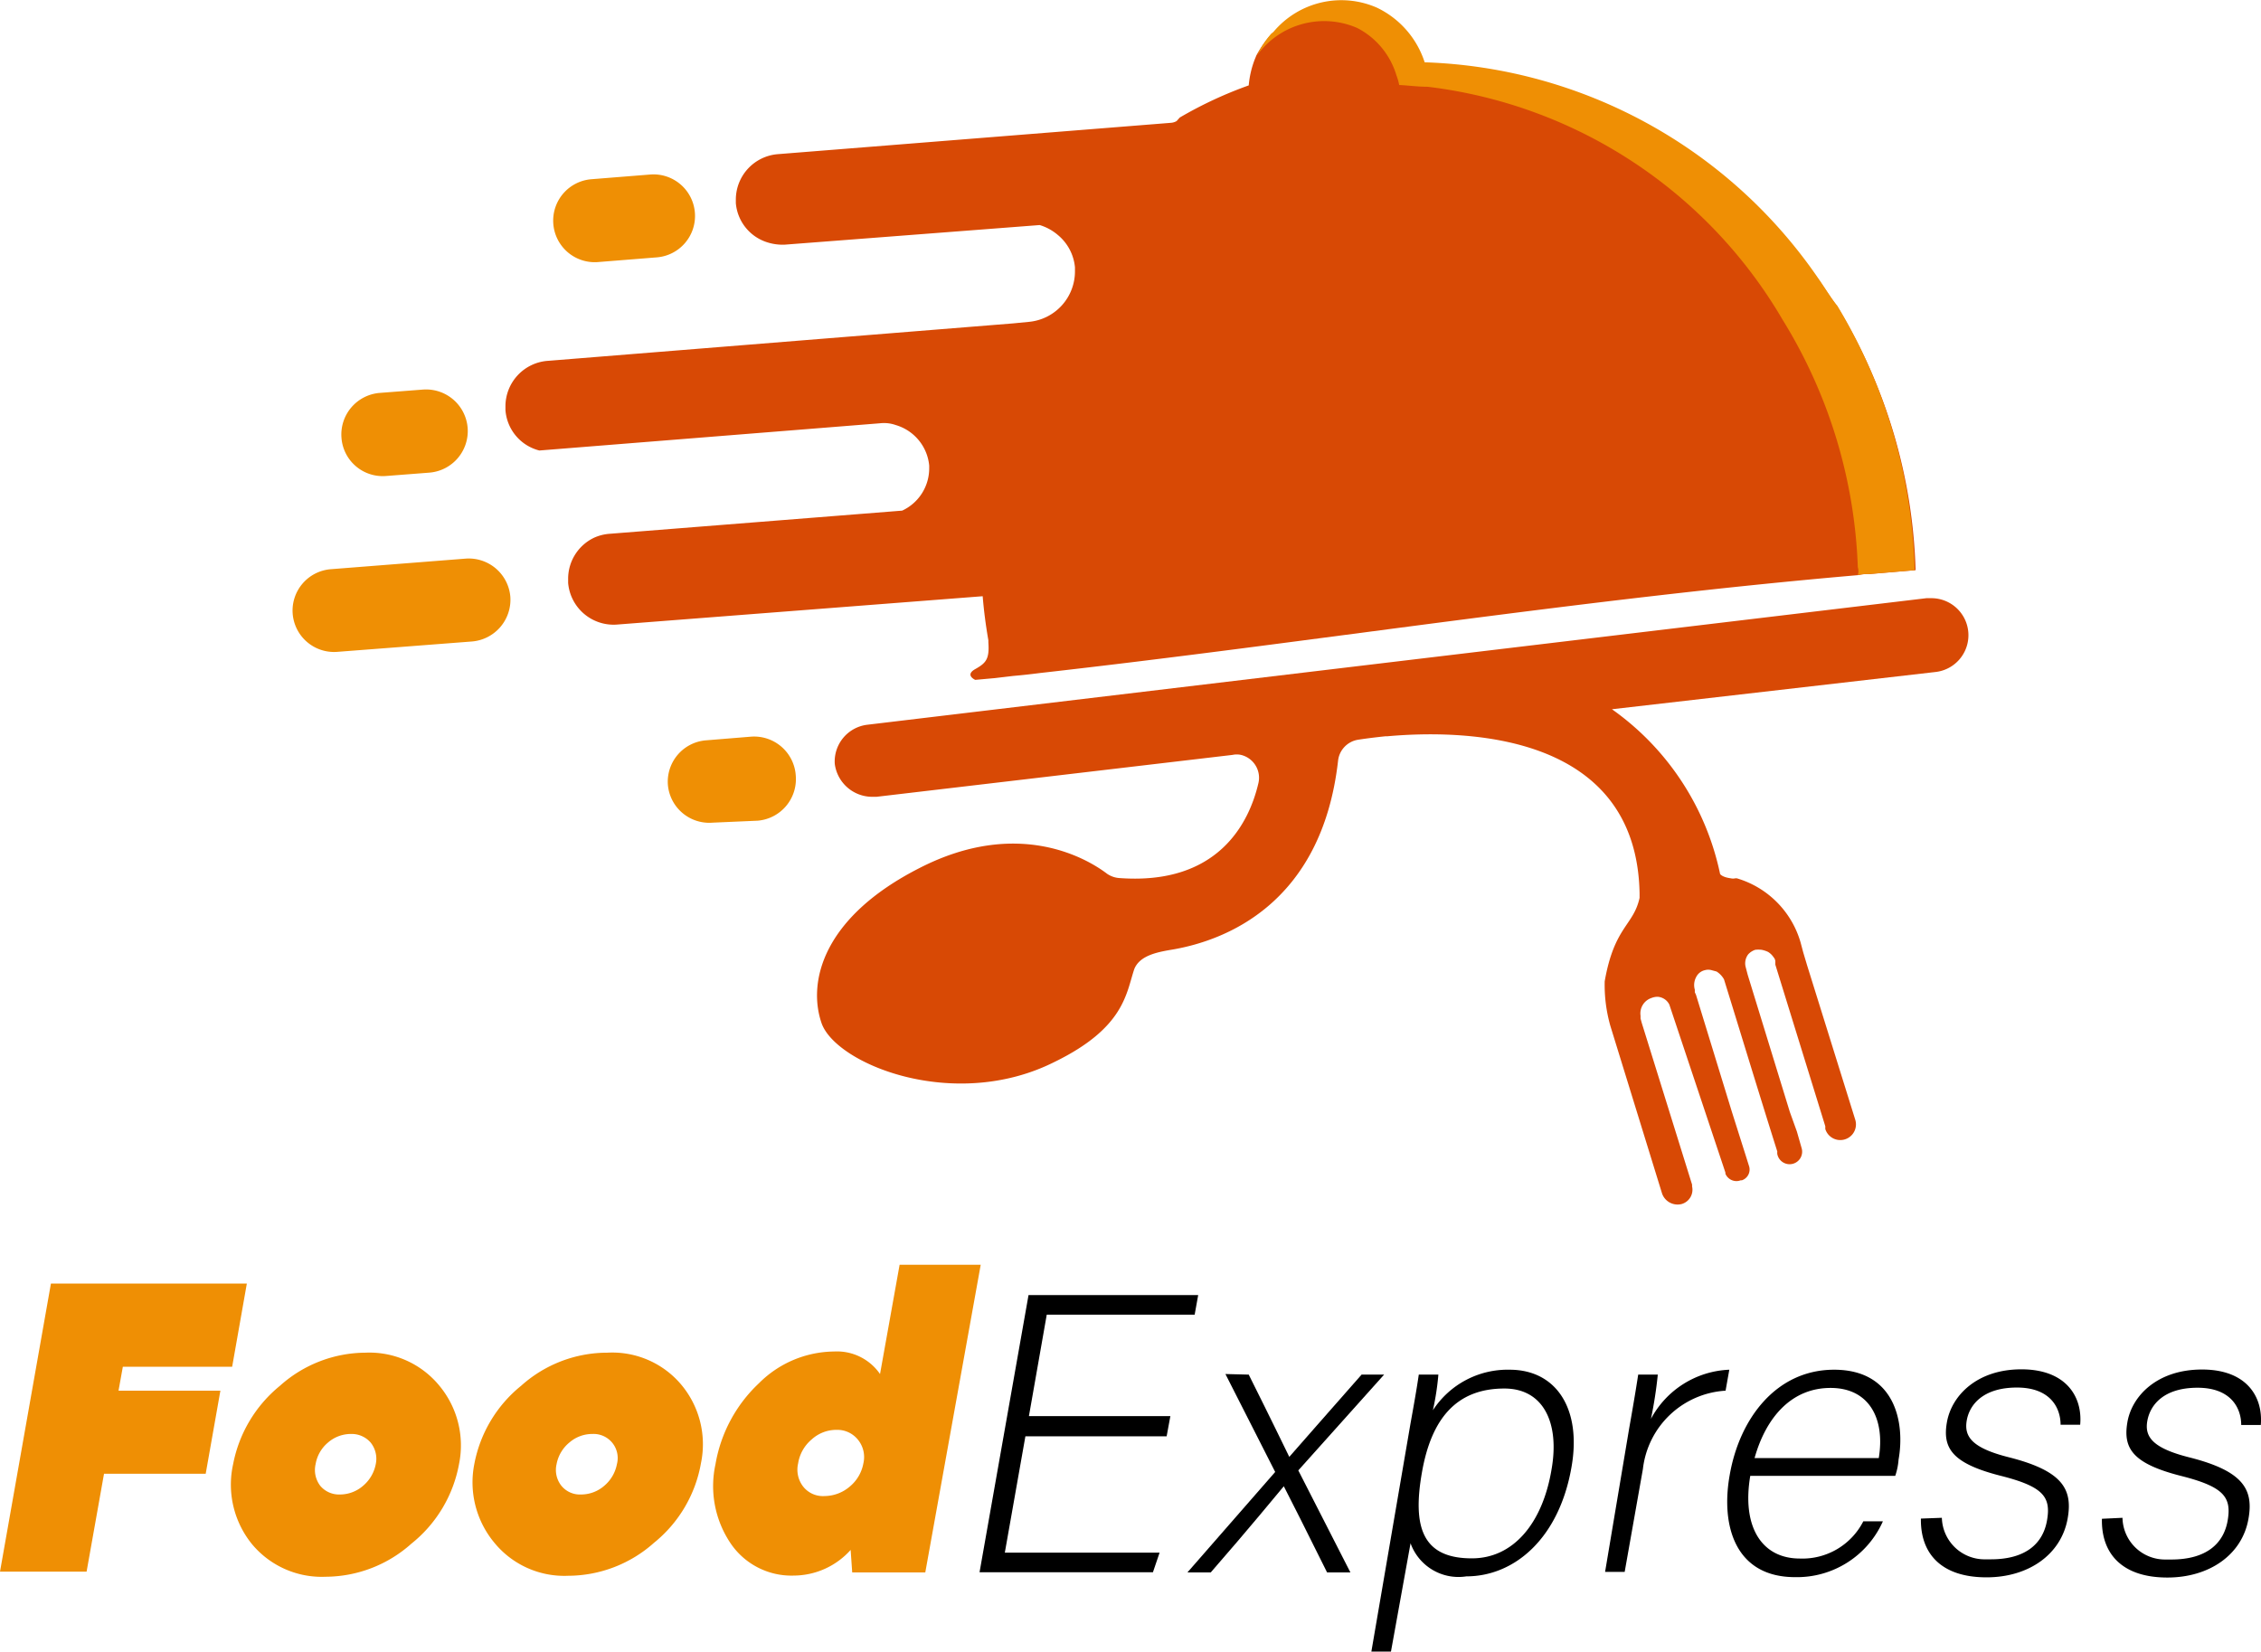<svg xmlns="http://www.w3.org/2000/svg" viewBox="0 0 115.41 84.32"><defs><style>.cls-1{fill:#ef8f04;}.cls-2{fill:#d84905;}</style></defs><g id="Layer_2" data-name="Layer 2"><g id="Layer_1-2" data-name="Layer 1"><path class="cls-1" d="M2.6,65.53h10l-.75,4.25H6.27L6.05,71h5.2l-.75,4.24H5.31l-.89,5H0Z"/><path class="cls-1" d="M11.9,74.75a6.82,6.82,0,0,1,2.39-4,6.58,6.58,0,0,1,4.36-1.69,4.62,4.62,0,0,1,3.78,1.69,4.77,4.77,0,0,1,1,4A6.76,6.76,0,0,1,21,78.81a6.61,6.61,0,0,1-4.38,1.69,4.63,4.63,0,0,1-3.77-1.68A4.82,4.82,0,0,1,11.9,74.75Zm4.21,0a1.33,1.33,0,0,0,.24,1.11,1.25,1.25,0,0,0,1,.44,1.8,1.8,0,0,0,1.19-.45,1.91,1.91,0,0,0,.64-1.1,1.32,1.32,0,0,0-.26-1.1,1.28,1.28,0,0,0-1-.44,1.78,1.78,0,0,0-1.18.44A1.84,1.84,0,0,0,16.11,74.75Z"/><path class="cls-1" d="M24.21,74.75a6.74,6.74,0,0,1,2.39-4A6.58,6.58,0,0,1,31,69.06a4.6,4.6,0,0,1,3.78,1.64,4.74,4.74,0,0,1,1,4,6.71,6.71,0,0,1-2.39,4.06A6.61,6.61,0,0,1,29,80.45a4.61,4.61,0,0,1-3.76-1.68A4.82,4.82,0,0,1,24.21,74.75Zm4.2,0a1.3,1.3,0,0,0,.25,1.11,1.22,1.22,0,0,0,1,.44,1.8,1.8,0,0,0,1.19-.45,1.91,1.91,0,0,0,.64-1.1,1.23,1.23,0,0,0-1.25-1.54,1.78,1.78,0,0,0-1.18.44A1.87,1.87,0,0,0,28.41,74.75Z"/><path class="cls-1" d="M38.74,70.62A5.49,5.49,0,0,1,42.57,69a2.67,2.67,0,0,1,2.35,1.15l1-5.58h4.14L47.23,80.28H43.5l-.08-1.15a3.92,3.92,0,0,1-2.9,1.31,3.75,3.75,0,0,1-3.25-1.68,5.23,5.23,0,0,1-.75-4A7.37,7.37,0,0,1,38.74,70.62Zm2,4.09A1.41,1.41,0,0,0,41,75.9a1.28,1.28,0,0,0,1.08.48,2,2,0,0,0,1.29-.48,2,2,0,0,0,.7-1.19,1.4,1.4,0,0,0-.28-1.21A1.35,1.35,0,0,0,42.7,73a1.87,1.87,0,0,0-1.27.49A2,2,0,0,0,40.74,74.71Z"/><path d="M59.55,73.33H52.34l-1.05,5.94h7.9l-.34,1H50l2.5-14.15h8.66l-.18,1H53.43l-.91,5.18h7.22Z"/><path d="M63.74,70.18c1.24,2.48,1.77,3.59,2.07,4.2h0c.61-.69,1.87-2.14,3.69-4.2h1.15l-4.38,4.89,2.66,5.21H67.74c-1.07-2.16-1.85-3.7-2.21-4.4h0c-.49.58-1.64,2-3.73,4.4H60.61l4.48-5.13-2.54-5Z"/><path d="M72,78.79l-1,5.53H70l2-11.66c.15-.83.31-1.72.42-2.48h1A13.43,13.43,0,0,1,73.14,72a4.55,4.55,0,0,1,3.92-2.07c2.38,0,3.69,2,3.15,5-.64,3.63-2.92,5.55-5.36,5.55A2.6,2.6,0,0,1,72,78.79ZM79.2,75c.41-2.35-.41-4.11-2.41-4.11-2.45,0-3.73,1.54-4.21,4.29s0,4.38,2.54,4.38C77.22,79.57,78.74,77.8,79.2,75Z"/><path d="M83.16,72.92c.3-1.69.41-2.42.46-2.74h1a21.36,21.36,0,0,1-.35,2.26,4.75,4.75,0,0,1,4-2.51L88.08,71a4.52,4.52,0,0,0-4.22,4l-.93,5.25h-1Z"/><path d="M89.34,75.35c-.44,2.61.59,4.22,2.53,4.22a3.49,3.49,0,0,0,3.24-1.9h1a4.8,4.8,0,0,1-4.48,2.85c-3.07,0-3.8-2.64-3.34-5.21.5-2.89,2.38-5.38,5.33-5.38,3.11,0,3.63,2.69,3.29,4.59a3.31,3.31,0,0,1-.17.83Zm6.56-.91c.33-2-.48-3.58-2.46-3.58s-3.29,1.48-3.88,3.58Z"/><path d="M99.12,77.49a2.18,2.18,0,0,0,2.24,2.12l.26,0c1.8,0,2.67-.82,2.87-2s-.18-1.71-2.35-2.26c-2.49-.63-3-1.41-2.76-2.75s1.52-2.69,3.8-2.69,3.13,1.4,3,2.83h-1c0-.85-.51-1.9-2.23-1.9s-2.42.87-2.56,1.68.24,1.4,2.15,1.88c2.73.69,3.27,1.62,3,3.13-.33,1.84-2,3-4.14,3-2.31,0-3.38-1.21-3.35-3Z"/><path d="M108.34,77.49a2.17,2.17,0,0,0,2.19,2.13l.3,0c1.8,0,2.68-.82,2.88-2s-.19-1.71-2.35-2.26c-2.5-.63-3-1.41-2.77-2.75s1.52-2.69,3.81-2.69,3.12,1.4,3,2.83h-1c0-.85-.51-1.9-2.23-1.9s-2.41.87-2.56,1.68.24,1.4,2.16,1.88c2.72.69,3.27,1.62,3,3.13-.32,1.84-2,3-4.14,3-2.3,0-3.38-1.21-3.34-3Z"/><path class="cls-2" d="M64.13,2.83a5.45,5.45,0,0,1,.79-1.11L65,1.67C66.74.25,67.41-.1,69.39.85A5.13,5.13,0,0,1,71.45,3a5,5,0,0,1,.28.57,1.46,1.46,0,0,1,.09.36A4.7,4.7,0,0,1,73,4c7.25.48,15,3.73,19.78,10.21.33.46.64.95,1,1.44a27.37,27.37,0,0,1,4,13.46l-2.37.2a1.87,1.87,0,0,0-.53.05c-14.16,1.22-27.93,3.44-41.79,5-.47.06-.91.11-1.38.15l-.93.11-1,.09s-.55-.24,0-.55.73-.51.67-1.36v-.11c-.13-.75-.23-1.5-.29-2.25L31.45,31.89A2.33,2.33,0,0,1,29,29.76v-.22a2.32,2.32,0,0,1,1.33-2.09h0a2.35,2.35,0,0,1,.82-.2l14.9-1.18a2.38,2.38,0,0,0,1.38-2.15v-.15a2.39,2.39,0,0,0-1.71-2.07h0a1.8,1.8,0,0,0-.8-.09L27.53,23h0a2.3,2.3,0,0,1-1.73-2.07v-.2A2.33,2.33,0,0,1,28,18.42l23.72-1.91.82-.08a2.59,2.59,0,0,0,2.33-2.58v-.2A2.43,2.43,0,0,0,54,12a2.57,2.57,0,0,0-.93-.51l-13,1a2.57,2.57,0,0,1-.91-.12,2.3,2.3,0,0,1-1.6-2v-.2a2.33,2.33,0,0,1,2.15-2.3l20.06-1.6a.66.66,0,0,0,.29-.09h0L60.22,6h0a20.85,20.85,0,0,1,3.52-1.64A4.82,4.82,0,0,1,64.06,3"/><path class="cls-1" d="M97.73,29.11l-2.37.2a1.87,1.87,0,0,0-.53.05.68.68,0,0,0,0-.4h0A25.74,25.74,0,0,0,91,16.34,24.34,24.34,0,0,0,72.87,4.43c-.49,0-1-.07-1.45-.09a2.75,2.75,0,0,0-.14-.49,4,4,0,0,0-2-2.42,4.23,4.23,0,0,0-5.12,1.4,4.84,4.84,0,0,1,.73-1.11L65,1.63A4.52,4.52,0,0,1,70.28.39a4.68,4.68,0,0,1,2.44,2.79,25.36,25.36,0,0,1,20.07,11c.33.46.64,1,1,1.44A27.47,27.47,0,0,1,97.73,29.11Z"/><path class="cls-1" d="M30.19,9.15l3-.24a2.12,2.12,0,0,1,2.28,1.95h0a2.12,2.12,0,0,1-1.95,2.28l-3,.24a2.12,2.12,0,0,1-2.28-2h0A2.12,2.12,0,0,1,30.19,9.15Z"/><path class="cls-1" d="M19.38,20.06l2.2-.17a2.13,2.13,0,0,1,2.29,1.95h0a2.13,2.13,0,0,1-1.95,2.29l-2.2.17a2.11,2.11,0,0,1-2.29-1.95h0A2.13,2.13,0,0,1,19.38,20.06Z"/><path class="cls-1" d="M16.89,29.06l6.88-.54a2.13,2.13,0,0,1,2.28,1.95h0a2.14,2.14,0,0,1-1.95,2.28l-6.88.53a2.12,2.12,0,0,1-2.28-1.94h0A2.12,2.12,0,0,1,16.89,29.06Z"/><path class="cls-1" d="M36,37.8l2.33-.19a2.13,2.13,0,0,1,2.29,2h0a2.13,2.13,0,0,1-1.95,2.29L36.38,42a2.12,2.12,0,0,1-2.29-1.95h0A2.12,2.12,0,0,1,36,37.8Z"/><path class="cls-2" d="M83.69,45.59c-.17-8.37-9.29-8.32-12.88-8h-.09c-.87.09-1.42.18-1.42.18a1.22,1.22,0,0,0-1,1.07c-.84,7.41-5.9,9.19-8.4,9.63-.78.13-1.71.29-2,1-.42,1.24-.49,3-4.08,4.75-5.12,2.57-11.18.1-11.89-2s.07-5.39,5-7.9c5.1-2.62,8.65-.42,9.58.29a1.26,1.26,0,0,0,.65.22c5,.36,6.59-2.79,7.07-4.83a1.2,1.2,0,0,0-.89-1.46,1,1,0,0,0-.42,0L44.74,40.68H44.5A1.93,1.93,0,0,1,42.61,39a1.89,1.89,0,0,1,1.67-2l54.05-6.46h.25a1.89,1.89,0,0,1,.2,3.77l-16.5,1.9a13.74,13.74,0,0,1,5.52,8.41h0s.09.16.54.22a.49.49,0,0,0,.24,0h.07a4.8,4.8,0,0,1,3.26,3.28l.13.49.2.67,2.46,7.89a.8.8,0,1,1-1.53.47V57.5l-2.55-8.25v-.18a.37.37,0,0,0-.09-.2.9.9,0,0,0-.28-.27,1.35,1.35,0,0,0-.34-.11,1.6,1.6,0,0,0-.31,0,.82.82,0,0,0-.37.24h0a.76.76,0,0,0-.13.62l.11.42,2.15,7,.36,1,.24.84a.64.64,0,1,1-1.24.31.59.59,0,0,1,0-.13C89.79,55.84,88.9,52.91,88,50a1.12,1.12,0,0,0-.38-.4l-.26-.07a.62.62,0,0,0-.33,0,.66.66,0,0,0-.45.35.86.86,0,0,0-.07.65v.13l.06.13,1.84,6L89.11,59l.16.51a.58.58,0,0,1-.36.75l-.06,0a.61.61,0,0,1-.78-.34.14.14,0,0,0,0-.06h0l-2.77-8.3-.09-.27a.72.72,0,0,0-.6-.4.85.85,0,0,0-.31.06.83.83,0,0,0-.56.91V52l.06.22,2.57,8.26v.09a.76.76,0,0,1-.53.9.84.84,0,0,1-1-.53l-2.64-8.56a7.64,7.64,0,0,1-.29-2.28c.49-2.8,1.47-2.84,1.78-4.26Z"/></g></g></svg>